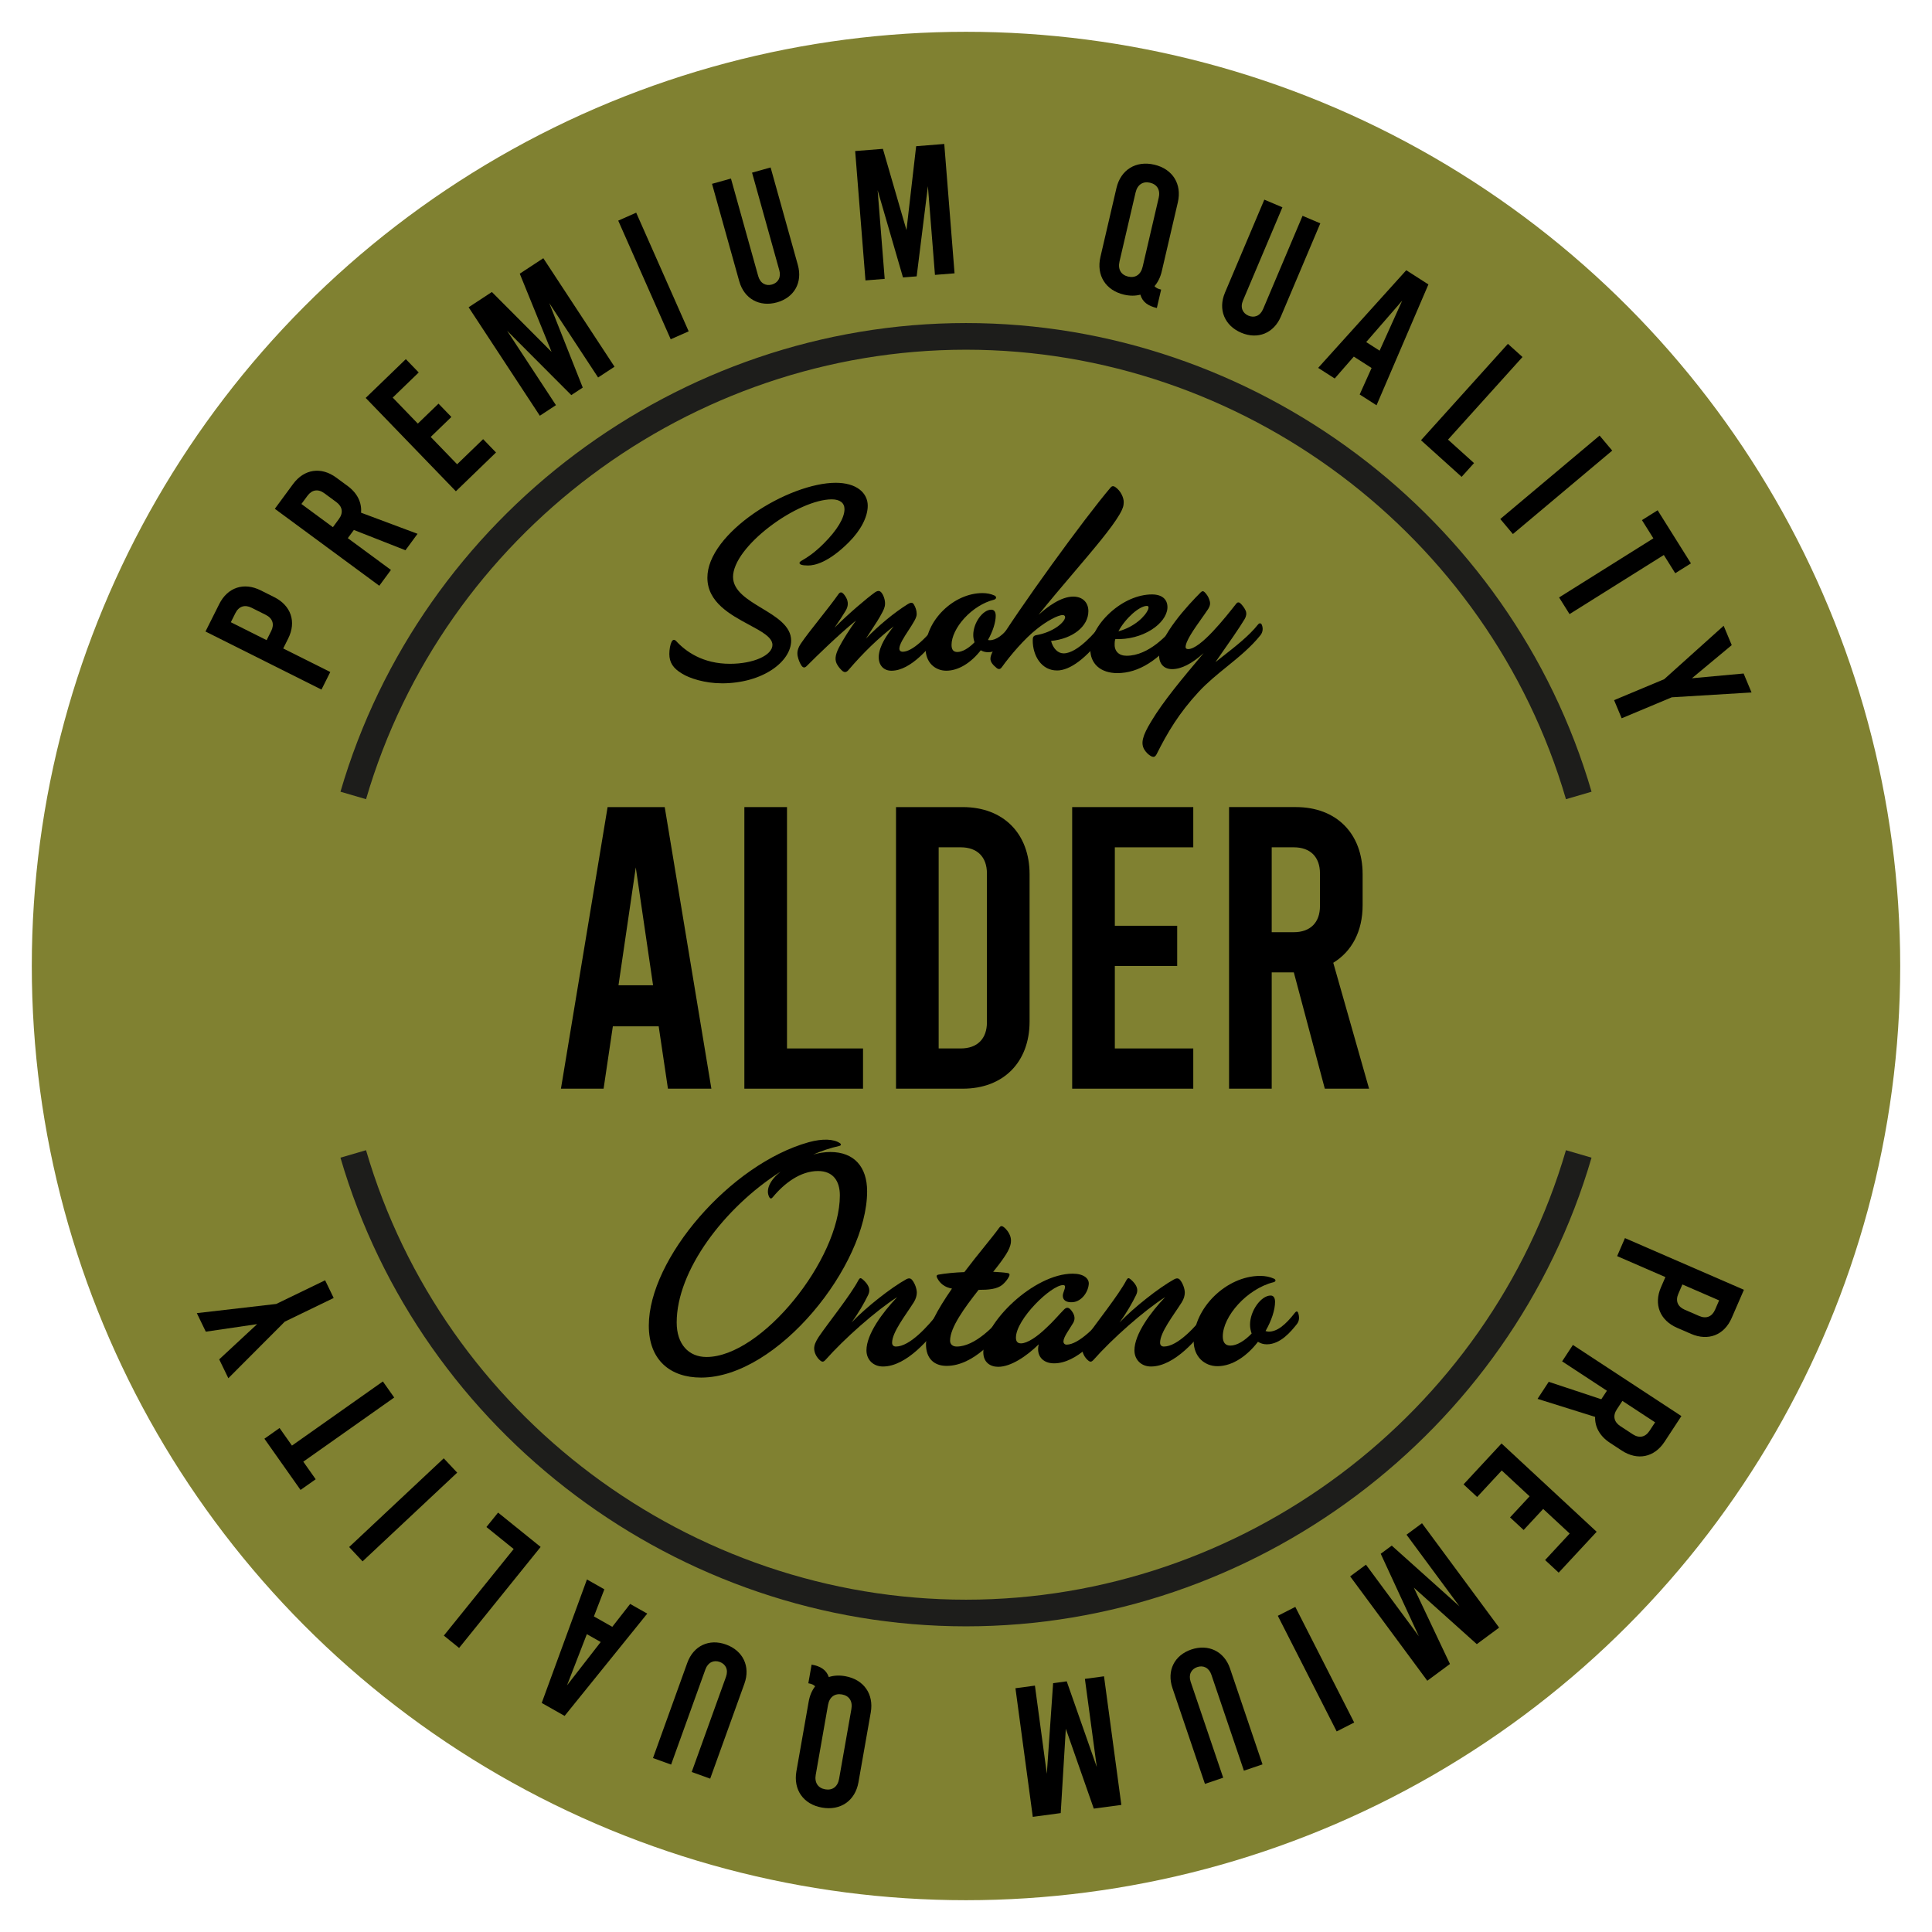 <?xml version="1.0" encoding="UTF-8"?>
<svg id="Livello_1" data-name="Livello 1" xmlns="http://www.w3.org/2000/svg" viewBox="0 0 1200 1200">
  <defs>
    <style>
      .cls-1 {
        fill: #1d1d1b;
      }

      .cls-2 {
        fill: #808131;
      }
    </style>
  </defs>
  <circle class="cls-2" cx="600" cy="600" r="580.25"/>
  <g>
    <path d="M409.13,637.47h-28.48l-5.75,38.73h-26.49l28.98-174.9h35.48l28.98,174.9h-26.98l-5.75-38.73ZM405.63,611.98l-10.74-73.21-10.74,73.21h21.48Z"/>
    <path d="M462.34,501.3h26.48v149.91h47.22v24.99h-73.7v-174.9Z"/>
    <path d="M556.53,501.3h41.48c25.24,0,41.48,16.49,41.48,41.73v91.44c0,25.24-16.24,41.73-41.48,41.73h-41.48v-174.9ZM596.76,651.21c10.24,0,16.24-6,16.24-16.24v-92.45c0-10.24-6-16.24-16.24-16.24h-13.74v124.92h13.74Z"/>
    <path d="M665.95,501.3h75.21v24.99h-48.72v48.72h38.73v24.98h-38.73v51.22h48.72v24.99h-75.21v-174.9Z"/>
    <path d="M822.86,676.19l-19.24-72.21h-13.74v72.21h-26.49v-174.9h41.48c25.24,0,41.48,16.49,41.48,41.73v19.24c0,16.24-6.74,28.74-18.24,35.73l22.24,78.2h-27.48ZM789.88,579h13.74c10.24,0,16.24-6,16.24-16.24v-20.24c0-10.24-6-16.24-16.24-16.24h-13.74v52.72Z"/>
  </g>
  <g>
    <path class="cls-1" d="M972.65,496.39c-48-164.37-201.25-279.18-372.65-279.18s-324.64,114.8-372.64,279.18l-15.89-4.64c50.05-171.39,209.82-291.1,388.54-291.1s338.49,119.7,388.54,291.1l-15.89,4.64Z"/>
    <path class="cls-1" d="M600,1010.15c-178.72,0-338.49-119.7-388.54-291.1l15.89-4.64c48,164.37,201.24,279.18,372.64,279.18s324.65-114.8,372.65-279.18l15.89,4.64c-50.05,171.39-209.83,291.1-388.54,291.1Z"/>
  </g>
  <g>
    <g>
      <path d="M423.79,418.02c-5.32-3.16-7.65-6.65-7.65-11.81,0-2.66.5-5.66,1.33-7.32.67-1.33,1.33-1.33,2.16-.5,6.99,7.65,17.8,14.3,33.77,14.3,14.8,0,26.78-5.32,26.78-12.14,0-12.14-40.42-16.3-40.42-41.75,0-27.44,49.9-58.55,79.34-58.55,12.97,0,19.46,6.32,19.46,13.81s-4.99,15.8-11.64,22.45c-7.48,7.48-16.97,14.3-24.95,14.3-2.66,0-4.99-.33-4.99-1.16,0-1.16,5.32-2.16,14.97-11.81,6.99-6.99,12.97-15.14,12.97-21.62,0-3.99-2.99-6.49-8.32-6.49-21.46,0-61.71,29.44-61.71,48.57,0,17.8,36.09,21.79,36.09,39.59,0,12.64-17.3,26.11-42.75,26.11-7.98,0-18.46-2.16-24.45-5.99Z"/>
      <path d="M448.24,424.41c-10.44,0-20.1-3.13-24.66-6.05-5.5-3.27-7.84-6.9-7.84-12.15,0-2.84.55-5.86,1.37-7.5.4-.79.82-1.2,1.33-1.28.62-.1,1.15.34,1.48.68,5.92,6.48,16.51,14.19,33.48,14.19,14.54,0,26.38-5.27,26.38-11.74,0-4.72-6.73-8.34-14.51-12.52-11.54-6.21-25.9-13.93-25.9-29.22,0-6.62,2.81-13.67,8.34-20.97,4.95-6.53,12.03-13.08,20.46-18.93,16.69-11.58,36.68-19.05,50.94-19.05,6.18,0,11.32,1.45,14.84,4.18,3.24,2.51,5.02,6.07,5.02,10.03,0,6.98-4.29,15.27-11.76,22.74-12.55,12.55-21.2,14.42-25.24,14.42-3.58,0-5.39-.53-5.39-1.57,0-.64.67-1.03,2.13-1.9,2.36-1.39,6.74-3.98,12.96-10.2,8.29-8.29,12.86-15.87,12.86-21.34,0-3.87-2.88-6.08-7.91-6.08-9.96,0-25.13,6.68-38.66,17.03-6.58,5.03-12.15,10.47-16.11,15.72-4.28,5.68-6.54,11.01-6.54,15.42,0,8.67,9.08,14.15,17.85,19.45,8.97,5.41,18.24,11.01,18.24,20.14,0,12.81-17.34,26.52-43.15,26.52ZM418.61,398.22s-.03,0-.05,0c-.22.04-.48.33-.73.84-.77,1.54-1.29,4.41-1.29,7.14,0,4.93,2.23,8.36,7.45,11.46h.01c4.47,2.86,13.95,5.93,24.23,5.93,11.72,0,22.63-2.93,30.69-8.25,7.4-4.88,11.65-11.24,11.65-17.46,0-8.67-9.08-14.15-17.85-19.45-8.97-5.41-18.24-11.01-18.24-20.14s8.59-20.78,22.97-31.78c13.65-10.45,29.02-17.19,39.15-17.19,5.46,0,8.72,2.58,8.72,6.89,0,4.02-2.27,11.09-13.09,21.91-6.29,6.29-10.73,8.91-13.12,10.32-.83.49-1.69,1-1.73,1.21,0,.2,1.09.76,4.59.76,3.91,0,12.32-1.84,24.66-14.19,7.32-7.32,11.52-15.4,11.52-22.17,0-6.18-4.99-13.4-19.06-13.4s-33.92,7.42-50.48,18.91c-8.37,5.8-15.38,12.29-20.28,18.75-5.42,7.15-8.17,14.04-8.17,20.48,0,14.81,14.13,22.41,25.48,28.51,8.02,4.31,14.94,8.03,14.94,13.24,0,7.04-11.94,12.55-27.18,12.55-17.26,0-28.05-7.85-34.06-14.44-.2-.2-.49-.44-.72-.44Z"/>
    </g>
    <g>
      <path d="M553.7,416.19c-4.82,0-7.82-3.49-7.48-8.82.5-6.65,5.49-13.81,11.31-20.63-10.65,7.65-21.29,17.96-30.94,29.27-1.16,1.33-2,1.16-2.99.5-1-.83-2.16-2.16-2.99-3.49-1.83-2.83-1.66-5.66.83-10.65,2.83-5.49,7.98-13.47,12.47-19.29-10.31,8.15-23.12,20.29-33.1,30.27-1.16,1.16-1.83,1-2.66-.17-1-1.5-1.83-3.49-2.33-5.82-.5-2.66.33-4.99,2-7.48,5.16-7.65,17.13-21.79,23.29-30.6.83-1.16,1.5-1.16,2.33-.33.83.83,1.83,2.33,2.33,3.66.83,2.49.33,4.49-.83,6.49-2.66,4.49-6.65,10.31-10.15,14.97,9.31-9.81,22.79-21.46,29.11-25.95,1.66-1,2.49-.83,3.49.5,1,1.33,1.66,3.49,1.83,4.82.33,2.5-.17,3.99-1.33,6.32-3.49,6.82-8.82,13.81-12.47,20.13,8.15-9.15,19.79-18.8,28.61-24.28,2-1.16,2.66-1.16,3.49.5.67,1.16,1.16,2.66,1.33,3.83.33,2,0,3.16-1.16,5.32-3.16,5.82-9.48,13.47-9.48,17.63,0,1.5,1,2.33,2.5,2.33,6.65,0,16.13-10.31,21.46-17.13.67-.83,1.16-.83,1.66.17.83,2,.5,4.16-.67,5.82-5.66,7.15-17.46,22.12-29.44,22.12Z"/>
      <path d="M524.9,417.43c-.55,0-1.06-.25-1.53-.57l-.03-.03c-1.07-.9-2.25-2.27-3.08-3.59-1.93-2.99-1.72-5.98.81-11.04,2.46-4.78,6.61-11.33,10.59-16.78-11.16,9.14-23.76,21.42-30.56,28.23-.67.67-1.22.95-1.76.91-.67-.06-1.16-.63-1.52-1.13-1.08-1.62-1.9-3.68-2.39-5.97-.48-2.55.16-4.95,2.05-7.79,2.65-3.93,7-9.45,11.61-15.3,4.27-5.42,8.69-11.02,11.68-15.32.5-.7.97-1.05,1.49-1.09.63-.05,1.13.38,1.46.7.94.94,1.93,2.5,2.42,3.8.79,2.36.52,4.46-.86,6.83-1.79,3.02-4.28,6.81-6.92,10.55,8.72-8.65,19.66-18.04,25.3-22.06l.03-.02c1.8-1.08,2.89-.91,4.02.6,1.01,1.34,1.72,3.54,1.91,5.02.34,2.56-.17,4.15-1.37,6.55-2.05,4.01-4.73,8.07-7.32,12-1.07,1.62-2.1,3.18-3.07,4.72,7.58-7.9,17.61-16.2,25.95-21.39,1.17-.68,1.98-1.03,2.69-.82.66.2,1.07.86,1.38,1.48.65,1.13,1.19,2.69,1.37,3.95.36,2.17-.08,3.48-1.21,5.57-1.04,1.92-2.45,4.07-3.8,6.15-2.77,4.24-5.63,8.62-5.63,11.29,0,1.22.76,1.92,2.09,1.92,2.85,0,6.54-1.99,10.96-5.91,4.35-3.86,8.25-8.59,10.18-11.07.28-.35.72-.81,1.27-.75.55.06.88.59,1.07.99v.03c.86,2.04.6,4.36-.7,6.21l-.05.07c-5.7,7.21-17.57,22.23-29.72,22.23-2.35,0-4.34-.79-5.76-2.3-1.57-1.68-2.31-4.08-2.13-6.95.47-6.26,4.85-12.82,9.26-18.28-9.26,7.05-18.94,16.39-28.17,27.21-.74.84-1.4,1.14-1.99,1.14ZM523.83,416.2c.88.59,1.48.67,2.45-.44,10.17-11.92,20.89-22.06,31.01-29.34l2.71-1.95-2.17,2.54c-4.94,5.79-10.69,13.34-11.21,20.39-.16,2.63.5,4.83,1.92,6.34,1.26,1.34,3.04,2.04,5.17,2.04,11.75,0,23.46-14.81,29.09-21.92l.04-.05c1.12-1.6,1.35-3.62.61-5.4-.25-.5-.41-.53-.43-.53-.02,0-.18,0-.55.45-3.16,4.05-14.09,17.28-21.77,17.28-1.76,0-2.9-1.07-2.9-2.73,0-2.92,2.93-7.4,5.76-11.73,1.35-2.06,2.74-4.2,3.77-6.09,1.11-2.06,1.44-3.13,1.12-5.06-.17-1.18-.67-2.62-1.28-3.69-.34-.67-.61-1-.9-1.09-.43-.13-1.12.2-2.04.74-9.33,5.81-20.79,15.54-28.51,24.2l-2.64,2.96,1.99-3.43c1.53-2.64,3.31-5.34,5.19-8.19,2.58-3.91,5.25-7.95,7.28-11.92,1.15-2.29,1.61-3.72,1.29-6.08-.17-1.34-.84-3.42-1.75-4.63-.83-1.1-1.4-1.33-2.95-.4-6.5,4.62-20.01,16.38-29.04,25.89l-.62-.52c3.74-4.99,7.62-10.71,10.12-14.93,1.27-2.18,1.51-4.02.8-6.15-.5-1.33-1.5-2.77-2.23-3.5-.33-.33-.6-.48-.82-.47-.25.02-.55.27-.89.75-3.01,4.31-7.43,9.92-11.71,15.35-4.6,5.83-8.94,11.34-11.57,15.25-1.79,2.69-2.37,4.84-1.93,7.18.47,2.19,1.25,4.15,2.27,5.67.36.51.66.76.92.78.28.02.64-.2,1.12-.67,7.33-7.33,21.38-21.02,33.13-30.3l2.57-2.04-2,2.6c-4.48,5.81-9.59,13.72-12.44,19.23-2.41,4.81-2.63,7.49-.85,10.24.78,1.25,1.89,2.54,2.9,3.39Z"/>
    </g>
    <g>
      <path d="M613.74,404.71c-1.83,0-3.33-.5-4.66-1.33-5.49,7.15-13.14,12.81-21.29,12.81-6.65,0-12.47-4.82-12.47-13.31,0-17.13,17.13-34.1,34.93-34.1,2.66,0,5.16.5,7.32,1.5,1,.5,1,1.5-.33,1.83-13.97,3.49-26.61,17.96-26.61,28.44,0,2.99,1.16,4.82,3.99,4.82,3.49,0,7.65-2.66,11.14-6.32-.5-1.5-.83-2.99-.83-4.66,0-7.32,5.82-15.3,10.81-15.3,1.5,0,2.33,1.16,2.33,3.33,0,4.16-1.83,9.81-4.99,15.3.5.17,1,.33,1.66.33,4.32,0,8.65-3.33,13.81-9.98.67-.83,1.33-.83,1.66.17.67,2,.67,4.16-.67,5.82-3.16,3.99-8.65,10.65-15.8,10.65Z"/>
      <path d="M587.79,416.59c-3.48,0-6.68-1.27-9.02-3.59-2.53-2.5-3.86-6-3.86-10.12,0-8.3,3.98-16.96,10.91-23.76,6.96-6.83,15.86-10.74,24.42-10.74,2.76,0,5.28.52,7.49,1.53.65.33,1,.84.94,1.38-.03.27-.22.92-1.34,1.21-6.46,1.62-13.15,5.8-18.35,11.48-4.98,5.45-7.96,11.64-7.96,16.57,0,2.97,1.17,4.42,3.59,4.42,3.05,0,7.03-2.25,10.68-6.02-.53-1.65-.78-3.1-.78-4.55,0-7.49,5.87-15.71,11.22-15.71,1.74,0,2.73,1.36,2.73,3.73,0,4.11-1.79,9.71-4.8,15.07.32.09.66.16,1.07.16,4.06,0,8.22-3.03,13.49-9.82.58-.72,1.08-.8,1.4-.75.3.05.71.28.96,1.03.8,2.41.54,4.61-.73,6.2-2.77,3.5-8.55,10.8-16.12,10.8-1.66,0-3.15-.39-4.56-1.2-6.29,8.06-14.07,12.68-21.39,12.68ZM610.25,369.19c-17.42,0-34.53,16.69-34.53,33.69,0,8.87,6.26,12.9,12.07,12.9,7.16,0,14.8-4.61,20.97-12.65l.22-.29.31.19c1.37.85,2.82,1.27,4.44,1.27,7.18,0,12.79-7.09,15.48-10.49,1.48-1.85,1.01-4.21.6-5.44-.11-.34-.25-.48-.34-.49-.11-.02-.34.09-.63.45-5.43,7.01-9.79,10.13-14.12,10.13-.73,0-1.27-.18-1.79-.35l-.47-.16.25-.43c3.09-5.37,4.94-11.01,4.94-15.1,0-1.33-.33-2.92-1.92-2.92-4.86,0-10.41,7.94-10.41,14.9,0,1.45.25,2.85.81,4.53l.08.23-.17.18c-3.91,4.1-8.08,6.45-11.44,6.45-2.01,0-4.4-.91-4.4-5.23,0-11.16,13.33-25.44,26.92-28.83.52-.13.72-.35.74-.51.02-.19-.17-.41-.49-.57-2.09-.96-4.49-1.45-7.14-1.45Z"/>
    </g>
    <g>
      <path d="M640.69,386.75c7.82-8.32,17.8-15.8,25.95-15.8,5.49,0,8.98,3.33,8.98,8.65,0,9.48-9.98,16.97-23.29,18.13,1.16,4.82,4.16,8.48,8.32,8.48,8.32,0,18.96-11.98,23.79-18.13.83-1,1.16-.67,1.66.17.33.67.5,1.83.5,2.5,0,1.16-.17,2-1.16,3.33-5.16,6.82-17.46,21.96-28.94,21.96-9.48,0-14.64-9.15-14.64-18.13,0-1.83.17-2.66,1.83-2.99,10.81-1.83,18.3-8.32,18.3-11.64,0-.33-.17-.67-.33-1-.33-.33-.83-.67-1.5-.67-3.33,0-10.48,3.99-16.47,8.82-7.65,5.99-16.8,16.8-21.79,23.79-.83,1.16-1.66,1.16-2.66.33-1.66-1.33-3.66-3.33-3.66-5.32,0-1.5.67-3.16,1.83-5.16,15.47-25.61,56.89-82.5,72.69-100.96.83-1,1.5-.83,2.33-.33,3.16,2.16,5.16,6.15,5.16,9.15,0,2.33-.67,4.16-2.49,7.32-8.32,14.3-34.43,41.92-54.39,67.53Z"/>
      <path d="M656.49,416.43c-4.54,0-8.42-2.03-11.2-5.86-2.44-3.36-3.84-7.98-3.84-12.67,0-1.79.15-2.99,2.15-3.39,4.81-.81,9.44-2.66,13.05-5.19,2.99-2.1,4.92-4.48,4.92-6.05,0-.22-.12-.48-.26-.76-.35-.33-.74-.5-1.17-.5-3.07,0-10.04,3.75-16.21,8.73-7.45,5.83-16.48,16.37-21.71,23.71-.47.65-.96,1.01-1.51,1.08-.55.07-1.12-.15-1.74-.67-2.52-2.02-3.8-3.91-3.8-5.63,0-1.47.58-3.13,1.88-5.36,15.26-25.27,57.01-82.65,72.73-101.02,1.04-1.24,1.98-.94,2.84-.42,3.52,2.41,5.35,6.6,5.35,9.49,0,2.33-.64,4.23-2.55,7.52-4.95,8.51-15.91,21.4-28.6,36.33-7.28,8.57-14.78,17.38-21.79,26.14,5.63-5.14,14-11.35,21.59-11.35,5.7,0,9.39,3.55,9.39,9.05,0,9.43-9.72,17.15-23.18,18.49,1.29,4.78,4.25,7.72,7.81,7.72,8.7,0,20.16-13.76,23.47-17.98.32-.38.73-.8,1.24-.77.49.04.8.48,1.09.98v.03c.41.79.56,2.06.56,2.68,0,1.27-.19,2.17-1.24,3.57-10.94,14.47-21.06,22.12-29.26,22.12ZM660.15,381.19c.65,0,1.27.27,1.78.78l.05.05.03.06c.19.37.38.75.38,1.18,0,3.54-7.43,10.15-18.63,12.04-1.32.26-1.49.76-1.49,2.6,0,4.52,1.34,8.97,3.69,12.2,1.83,2.52,5.15,5.53,10.55,5.53,7.94,0,17.84-7.54,28.62-21.8.92-1.23,1.08-1.97,1.08-3.08,0-.67-.17-1.73-.45-2.3-.31-.51-.42-.57-.45-.57,0,0-.15,0-.55.47-1.97,2.52-5.99,7.36-10.63,11.42-5.2,4.55-9.73,6.86-13.47,6.86-4.06,0-7.4-3.37-8.71-8.79l-.11-.46.47-.04c13.28-1.16,22.92-8.62,22.92-17.73,0-5.09-3.29-8.25-8.58-8.25-3.28,0-12.35,1.53-25.65,15.67l-.61-.52c8.14-10.44,17.14-21.03,25.85-31.27,12.66-14.9,23.6-27.76,28.51-36.21,1.85-3.19,2.44-4.92,2.44-7.12,0-2.62-1.75-6.6-4.98-8.81-.77-.46-1.16-.5-1.79.26-15.71,18.35-57.41,75.67-72.65,100.91-1.22,2.1-1.77,3.63-1.77,4.95,0,1.82,1.91,3.73,3.51,5.01.45.37.82.53,1.13.49.31-.04.62-.28.95-.75,5.27-7.38,14.36-17.99,21.87-23.87,5.49-4.42,13-8.9,16.72-8.9Z"/>
    </g>
    <g>
      <path d="M694.08,417.69c-10.65,0-16.47-5.99-16.47-14.3,0-14.8,19.46-33.77,37.92-33.77,6.49,0,9.48,3.33,9.15,8.15-.67,9.15-14.64,19.46-32.27,18.8-.33,1-.5,2-.5,2.99-.33,4.66,2.33,8.15,7.82,8.15,14.14,0,26.28-13.64,30.94-19.63.67-.83,1.33-.83,1.66.17.67,2,.67,4.16-.67,5.82-5.49,7.15-19.13,23.62-37.59,23.62ZM713.54,378.6c.5-1.33.33-2.66-1.16-2.66-4.99,0-14.3,8.32-18.46,16.8,10.31-2.49,17.8-9.48,19.63-14.14Z"/>
      <path d="M694.08,418.09c-5.2,0-9.52-1.43-12.5-4.14-2.86-2.6-4.37-6.26-4.37-10.57,0-7.23,4.55-15.73,12.17-22.73,7.91-7.27,17.45-11.44,26.16-11.44,3.41,0,6.07.93,7.71,2.68,1.37,1.47,2.01,3.51,1.85,5.91-.34,4.67-4.06,9.68-9.96,13.39-6.33,3.99-14.28,6.04-22.42,5.79-.26.86-.39,1.72-.39,2.58v.03c-.17,2.3.42,4.23,1.69,5.59,1.29,1.39,3.27,2.12,5.73,2.12,13.97,0,26.07-13.62,30.62-19.47.58-.72,1.08-.8,1.4-.75.3.05.71.28.96,1.03.8,2.41.54,4.61-.73,6.2-12.1,15.77-24.86,23.77-37.91,23.77ZM715.53,370.02c-8.51,0-17.85,4.09-25.61,11.22-7.46,6.85-11.91,15.13-11.91,22.14,0,8.57,6.15,13.9,16.06,13.9,12.78,0,25.32-7.89,37.27-23.46,1.49-1.86,1.01-4.21.6-5.45-.11-.34-.25-.48-.34-.49-.11-.02-.34.09-.63.45-4.62,5.94-16.93,19.78-31.25,19.78-2.68,0-4.87-.82-6.32-2.38-1.42-1.53-2.08-3.67-1.9-6.19,0-1.03.18-2.08.52-3.11l.1-.29h.3c14.07.54,31.05-7.39,31.85-18.41.15-2.16-.41-4-1.63-5.3-1.48-1.58-3.94-2.42-7.11-2.42ZM693.17,393.33l.38-.77c4.13-8.43,13.63-17.03,18.83-17.03.85,0,1.29.37,1.51.69.4.58.42,1.5.04,2.52h0c-1.72,4.4-9.04,11.76-19.91,14.39l-.84.2ZM712.37,376.34c-4.78,0-13.49,7.84-17.7,15.78,10.11-2.73,16.87-9.56,18.48-13.67.28-.75.3-1.42.05-1.77-.16-.23-.44-.34-.84-.34Z"/>
    </g>
    <g>
      <path d="M744.14,429.5c-11.81,12.81-18.96,24.45-26.11,38.76-.83,1.5-1.5,1.83-2.99,1-1.5-.83-2.99-2.33-3.99-3.99-2-3.49-1.33-7.65,4.32-16.97,9.31-15.63,26.61-35.1,38.26-49.23-7.32,7.98-16.8,16.13-25.61,16.13-4.82,0-7.65-3.16-7.65-7.98,0-10.98,15.14-28.44,25.78-39.09.67-.67,1.16-.67,1.83,0,1.16,1.16,2.16,2.66,2.66,4.16.67,1.83,1,3.16-.5,5.66-4.66,7.15-14.3,18.96-14.14,24.12.17,1,.83,1.5,2,1.5,7.65,0,22.12-18.13,30.11-28.28.67-.83,1.16-1,2-.33,1.33,1.16,2.83,3.33,3.33,4.66.5,1.33.33,2.99-.67,4.66-3.66,6.15-11.31,16.97-19.79,29.11,8.65-7.15,21.46-15.97,28.78-25.28.67-.83,1.33-.67,1.66.17.83,2.16.5,4.16-.67,5.82-10.81,13.64-26.61,22.45-38.59,35.43Z"/>
      <path d="M716.38,470.1c-.43,0-.93-.15-1.54-.49-1.56-.87-3.11-2.41-4.14-4.14-2.23-3.9-1.1-8.45,4.33-17.38,7.48-12.55,19.86-27.29,30.79-40.29.61-.73,1.22-1.45,1.81-2.16-7.33,6.62-13.9,9.97-19.61,9.97-4.97,0-8.06-3.21-8.06-8.39,0-12.16,18.11-31.59,25.9-39.37.42-.42.8-.62,1.2-.62s.78.2,1.2.62c1.26,1.26,2.26,2.83,2.76,4.32.7,1.91,1.04,3.37-.54,5.99-1.17,1.8-2.64,3.86-4.19,6.05-4.45,6.27-9.99,14.07-9.89,17.82.09.53.37,1.13,1.59,1.13,7.66,0,23.17-19.71,29.79-28.12.28-.36.67-.77,1.17-.87.57-.12,1.07.22,1.39.48,1.33,1.16,2.9,3.37,3.45,4.83.57,1.53.33,3.3-.7,5.01-3.23,5.43-9.53,14.43-16.82,24.86-.44.63-.89,1.27-1.34,1.91,1.53-1.23,3.16-2.5,4.85-3.82,7.57-5.92,16.16-12.63,21.63-19.58.53-.66,1.02-.74,1.34-.69.44.06.8.4,1.02.96.84,2.19.6,4.34-.71,6.2-5.99,7.55-13.61,13.73-20.97,19.7-6.04,4.89-12.28,9.95-17.65,15.77-12.18,13.21-19.22,25.01-26.05,38.66-.57,1.02-1.14,1.66-2.01,1.66ZM753.33,398.78l.61.53c-2.32,2.81-4.84,5.81-7.51,8.99-10.91,12.98-23.27,27.69-30.71,40.19-5.24,8.64-6.37,12.97-4.32,16.56.96,1.6,2.4,3.04,3.84,3.84,1.23.68,1.69.53,2.44-.84,6.85-13.7,13.92-25.55,26.17-38.83h0c5.41-5.86,11.68-10.94,17.74-15.85,7.33-5.94,14.92-12.09,20.83-19.55,1.13-1.62,1.35-3.5.6-5.43-.1-.26-.25-.43-.39-.45-.15-.02-.37.12-.59.39-5.53,7.03-14.15,13.77-21.76,19.72-2.53,1.98-4.92,3.85-7.07,5.62l-2.29,1.89,1.7-2.44c1.01-1.45,2.01-2.87,2.99-4.28,7.28-10.41,13.57-19.4,16.79-24.81.89-1.49,1.12-3.02.63-4.31-.44-1.18-1.87-3.32-3.21-4.5-.4-.32-.6-.33-.72-.3-.19.04-.41.22-.7.58-7.26,9.23-22.37,28.43-30.42,28.43-1.73,0-2.25-1-2.39-1.83v-.05c-.13-4.01,5.27-11.62,10.04-18.34,1.55-2.18,3.01-4.24,4.16-6.01,1.41-2.35,1.09-3.55.46-5.3-.46-1.38-1.39-2.84-2.57-4.01-.51-.51-.75-.51-1.26,0-4.66,4.66-11.37,11.81-16.84,19.37-5.85,8.09-8.82,14.63-8.82,19.43s2.78,7.58,7.25,7.58c7.06,0,15.58-5.38,25.32-16Z"/>
    </g>
  </g>
  <g>
    <path d="M127.63,392.24l8.56-17.08c5.2-10.39,15.34-13.68,25.74-8.48l8.44,4.23c10.39,5.21,13.84,15.3,8.63,25.69l-3.09,6.17,29.23,14.63-5.46,10.91-72.04-36.07ZM168.45,391.95c2.11-4.22.87-7.93-3.35-10.04l-8.85-4.43c-4.22-2.11-7.93-.88-10.04,3.34l-2.83,5.66,22.22,11.13,2.84-5.66Z"/>
    <path d="M251.84,341.77l-32.05-12.6-3.76,5.09,26.79,19.74-7.24,9.82-64.88-47.8,11.33-15.39c6.9-9.36,17.46-10.88,26.82-3.98l7.14,5.26c6.02,4.44,8.81,10.35,8.26,16.53l35.09,13.12-7.5,10.2ZM206.77,327.44l3.75-5.1c2.8-3.8,2.22-7.66-1.59-10.46l-7.5-5.53c-3.81-2.8-7.67-2.22-10.46,1.59l-3.76,5.09,19.56,14.41Z"/>
    <path d="M227.14,247.15l24.93-24.08,8,8.28-16.15,15.61,15.6,16.15,12.84-12.4,8,8.28-12.84,12.4,16.41,16.98,16.15-15.6,8,8.28-24.93,24.09-56.02-57.98Z"/>
    <path d="M337.47,160.39l44.22,67.38-10.2,6.7-30.33-46.2,20.8,52.46-7.12,4.67-39.86-39.95,30.33,46.2-10.01,6.57-44.23-67.37,14.44-9.48,37.09,37.21-19.77-48.59,14.63-9.6Z"/>
    <path d="M383.99,137.04l11.16-4.94,32.6,73.7-11.16,4.93-32.6-73.7Z"/>
    <path d="M459.17,174.75l-16.92-60.57,11.76-3.28,16.92,60.56c1.27,4.55,4.76,6.33,8.53,5.27s5.83-4.38,4.56-8.93l-16.91-60.57,11.53-3.22,16.92,60.57c3.03,10.87-2.24,20.24-13,23.24-10.77,3.01-20.35-2.21-23.38-13.08Z"/>
    <path d="M586.5,89.41l6.39,80.36-12.17.97-4.38-55.1-6.98,56.01-8.5.67-15.75-54.2,4.39,55.1-11.94.95-6.4-80.35,17.22-1.37,14.65,50.47,6.01-52.11,17.45-1.39Z"/>
    <path d="M721.2,179.87l-2.66,11.44c-5.5-1.28-8.95-3.74-10.24-8.3-3.04.83-6.46.86-10.17,0-11.43-2.67-17.28-12.07-14.64-23.39l9.96-42.83c2.64-11.32,12.04-17.17,23.48-14.51,11.43,2.66,17.28,12.06,14.65,23.39l-9.98,42.83c-.86,3.7-2.4,6.77-4.51,9.24.82,1.02,2.09,1.67,4.11,2.14ZM719.69,122.9c1.15-4.94-1-8.39-5.38-9.41-4.37-1.02-7.83,1.13-8.98,6.07l-9.98,42.83c-1.15,4.93,1,8.39,5.38,9.41,4.37,1.02,7.82-1.13,8.98-6.07l9.97-42.83Z"/>
    <path d="M760.8,181.89l24.49-57.88,11.24,4.75-24.49,57.88c-1.84,4.35-.22,7.91,3.38,9.43,3.61,1.53,7.29.21,9.13-4.14l24.49-57.88,11.03,4.67-24.49,57.88c-4.4,10.39-14.35,14.42-24.63,10.07-10.29-4.35-14.53-14.4-10.14-24.79Z"/>
    <path d="M851.92,228.57l-11.05-7.08-11.86,13.6-10.28-6.59,54.72-60.65,13.76,8.82-32.22,75.06-10.47-6.71,7.4-16.45ZM856.9,217.81l14.03-31.07-22.36,25.73,8.33,5.34Z"/>
    <path d="M936.59,213.57l9.06,8.17-46.26,51.32,16.16,14.57-7.71,8.55-25.23-22.74,53.97-59.87Z"/>
    <path d="M993.53,270.54l7.85,9.34-61.69,51.82-7.84-9.34,61.68-51.82Z"/>
    <path d="M1029.59,316.94l20.68,32.98-9.75,6.12-7.09-11.32-58.56,36.71-6.49-10.35,58.56-36.71-7.1-11.32,9.76-6.12Z"/>
    <path d="M1087.92,430.1l-49.55,3.01-31.12,13.03-4.71-11.26,31.13-13.02,36.92-33.18,5.02,12.01-24.72,20.58,32.1-2.94,4.93,11.79Z"/>
  </g>
  <g>
    <path d="M1083.19,801.1l-7.61,17.52c-4.63,10.66-14.58,14.5-25.24,9.87l-8.66-3.76c-10.66-4.63-14.65-14.52-10.02-25.18l2.75-6.33-29.98-13.02,4.86-11.19,73.89,32.1ZM1042.44,803.61c-1.88,4.33-.44,7.96,3.89,9.84l9.08,3.94c4.32,1.88,7.96.45,9.84-3.88l2.52-5.81-22.81-9.9-2.52,5.81Z"/>
    <path d="M961.92,858.26l32.68,10.84,3.48-5.29-27.82-18.25,6.7-10.2,67.39,44.19-10.48,15.98c-6.37,9.73-16.83,11.81-26.56,5.44l-7.41-4.86c-6.25-4.1-9.36-9.86-9.15-16.06l-35.75-11.19,6.94-10.59ZM1007.7,870.12l-3.47,5.29c-2.59,3.95-1.8,7.77,2.15,10.36l7.8,5.11c3.95,2.59,7.77,1.8,10.36-2.15l3.47-5.29-20.31-13.32Z"/>
    <path d="M991.72,951.4l-23.59,25.4-8.44-7.83,15.27-16.46-16.46-15.28-12.14,13.08-8.44-7.83,12.14-13.08-17.3-16.06-15.28,16.46-8.44-7.83,23.58-25.41,59.09,54.85Z"/>
    <path d="M886.52,1043.94l-47.91-64.83,9.81-7.26,32.85,44.45-23.68-51.23,6.85-5.06,42.02,37.67-32.85-44.45,9.62-7.12,47.91,64.83-13.88,10.27-39.11-35.1,22.44,47.42-14.07,10.41Z"/>
    <path d="M841.11,1069.88l-10.87,5.54-36.57-71.82,10.87-5.53,36.57,71.81Z"/>
    <path d="M763.99,1036.33l20.18,59.55-11.56,3.92-20.19-59.55c-1.51-4.47-5.09-6.06-8.8-4.8-3.71,1.26-5.58,4.69-4.07,9.16l20.2,59.56-11.34,3.84-20.19-59.55c-3.62-10.69,1.13-20.33,11.71-23.92,10.58-3.59,20.44,1.1,24.07,11.79Z"/>
    <path d="M641.48,1128.48l-10.77-79.89,12.1-1.63,7.39,54.78,3.91-56.31,8.45-1.13,18.68,53.26-7.39-54.78,11.87-1.6,10.77,79.89-17.12,2.3-17.37-49.6-3.17,52.37-17.35,2.34Z"/>
    <path d="M502.07,1045.49l2.03-11.57c5.56.98,9.13,3.25,10.69,7.73,2.98-.99,6.41-1.21,10.15-.55,11.56,2.04,17.92,11.11,15.9,22.56l-7.63,43.31c-2.01,11.45-11.08,17.8-22.65,15.76-11.56-2.03-17.91-11.1-15.9-22.55l7.63-43.31c.66-3.74,2.03-6.89,4-9.46-.88-.97-2.18-1.55-4.22-1.91ZM506.67,1102.29c-.88,4.99,1.46,8.32,5.88,9.1,4.42.78,7.76-1.56,8.63-6.54l7.63-43.31c.88-4.99-1.45-8.32-5.88-9.1-4.42-.78-7.75,1.56-8.63,6.55l-7.62,43.31Z"/>
    <path d="M462.41,1045.63l-21.3,59.13-11.48-4.14,21.3-59.13c1.6-4.44-.22-7.91-3.89-9.23-3.69-1.33-7.29.19-8.9,4.63l-21.3,59.13-11.26-4.06,21.3-59.12c3.83-10.62,13.55-15.19,24.05-11.4,10.5,3.78,15.29,13.59,11.47,24.2Z"/>
    <path d="M368.88,1003.98l11.42,6.47,11.1-14.22,10.62,6.01-51.33,63.54-14.22-8.05,28.09-76.7,10.82,6.12-6.49,16.83ZM364.5,1015l-12.31,31.79,20.92-26.91-8.62-4.88Z"/>
    <path d="M285.16,1023.57l-9.49-7.67,43.39-53.77-16.93-13.67,7.24-8.96,26.43,21.33-50.63,62.73Z"/>
    <path d="M225.2,969.79l-8.34-8.9,58.76-55.1,8.35,8.9-58.77,55.1Z"/>
    <path d="M186.67,925.42l-22.44-31.81,9.41-6.64,7.7,10.92,56.47-39.85,7.04,9.98-56.47,39.85,7.7,10.92-9.41,6.64Z"/>
    <path d="M122.26,815.61l49.31-5.7,30.37-14.7,5.32,10.99-30.37,14.7-35.06,35.14-5.68-11.71,23.57-21.89-31.89,4.69-5.57-11.5Z"/>
  </g>
  <g>
    <path d="M435.46,855.64c-19.09,0-32.47-10.82-32.47-32.27,0-41.52,50.58-100.36,99.38-113.94,8.66-2.36,15.54-1.97,19.28.59,1.18.79.59,1.57-.39,1.77-5.51,1.18-11.22,3.15-16.14,5.31,3.54-.98,7.08-1.57,10.63-1.57,14.76,0,22.83,9.25,22.83,24.4,0,45.85-55.49,115.71-103.11,115.71ZM508.07,727.34c-10.82,0-20.86,7.48-28.14,16.33-.79.98-1.57.98-2.17-.2-2.36-4.53.59-10.63,7.08-15.74-35.22,22.43-64.54,61.59-64.54,93.67,0,13.58,7.48,21.45,18.5,21.45,34.24,0,82.85-60.61,82.85-100.36,0-8.86-4.14-15.15-13.58-15.15Z"/>
    <path d="M548.4,848.76c-5.9,0-10.23-4.13-10.23-10.04,0-10.04,10.04-23.61,19.09-33.06-12.99,8.26-32.87,25.78-44.67,39.16-.98.98-1.77,1.38-3.15.2-2.16-1.77-3.74-4.72-3.74-7.48,0-2.16.98-4.33,2.75-7.08,5.7-8.46,19.87-25.98,24.79-35.42.79-1.38,1.37-1.38,2.36-.59,1.18.98,2.56,2.36,3.34,3.74,1.18,1.97,1.38,3.94.2,6.3-2.17,4.53-6.1,11.41-10.23,16.92,9.05-9.45,24.59-21.65,33.85-26.76,1.77-.98,2.95-.79,3.94.59,1.57,1.97,2.75,5.31,2.75,7.67,0,1.77-.59,3.94-1.97,6.1-5.12,8.07-13.38,18.5-13.38,24.99,0,1.57.98,2.36,2.36,2.36,8.66,0,19.87-12.59,26.56-21.06.79-.98,1.38-.79,1.77.2.98,2.56.79,4.92-.59,6.89-6.49,8.46-20.86,26.37-35.81,26.37Z"/>
    <path d="M590.1,832.62c0,2.36,1.57,3.74,4.14,3.74,11.21,0,23.41-12.59,30.1-21.06.79-.98,1.38-.98,1.97.2,1.18,2.16.79,4.92-.79,6.89-6.49,8.46-20.66,25.98-37.58,25.98-8.07,0-12.79-4.92-12.79-13.38,0-9.05,7.28-21.84,16.14-34.63-4.52-.79-7.48-3.15-9.25-6.69-.59-1.18-.2-1.77.79-1.97,4.33-.79,10.43-1.38,16.14-1.57,8.46-11.22,17.12-21.25,21.65-27.55.79-.98,1.37-1.38,2.56-.59,1.77,1.18,3.54,3.54,4.33,5.9,1.57,4.92-1.37,9.64-5.31,15.15-2.56,3.54-5.32,6.89-5.32,6.89,3.54.2,6.69.39,9.05.79,1.18.2,1.38.98.79,2.16-.98,1.97-2.56,3.74-4.13,5.12-3.35,2.75-8.66,3.15-14.76,3.15-8.85,11.22-17.71,23.42-17.71,31.49Z"/>
    <path d="M654.64,846.79c-7.08,0-11.21-4.92-9.45-11.81-7.67,7.48-17.32,13.97-25.19,13.97-4.92,0-9.25-2.75-9.25-9.05,0-18.3,31.49-48.8,55.49-48.8,6.88,0,10.03,2.95,10.03,6.1-.19,4.92-4.13,11.02-9.84,11.61-4.52.39-6.3-1.57-6.3-3.94,0-1.97,1.38-3.94,1.38-5.71,0-.59-.39-.98-1.18-.98-7.48,0-29.32,21.25-29.32,32.67,0,2.75,1.38,3.54,3.15,3.54,3.94,0,10.04-4.13,15.74-9.64,4.14-3.74,8.07-8.46,11.02-11.41,1.38-1.38,2.75-1.57,4.33.39s3.15,4.72,1.38,7.87c-2.56,4.33-6.1,8.86-6.1,11.61,0,1.18.79,1.97,1.97,1.97,7.48,0,18.89-11.81,25.19-19.87.79-.98,1.18-.98,1.77.2,1.18,2.16.79,4.92-.59,6.89-6.69,8.46-19.87,24.4-34.24,24.4Z"/>
    <path d="M714.85,848.76c-5.9,0-10.23-4.13-10.23-10.04,0-10.04,10.04-23.61,19.09-33.06-12.99,8.26-32.87,25.78-44.67,39.16-.98.98-1.77,1.38-3.15.2-2.16-1.77-3.74-4.72-3.74-7.48,0-2.16.98-4.33,2.75-7.08,5.7-8.46,19.87-25.98,24.79-35.42.79-1.38,1.37-1.38,2.36-.59,1.18.98,2.56,2.36,3.34,3.74,1.18,1.97,1.38,3.94.2,6.3-2.17,4.53-6.1,11.41-10.23,16.92,9.05-9.45,24.59-21.65,33.85-26.76,1.77-.98,2.95-.79,3.94.59,1.57,1.97,2.75,5.31,2.75,7.67,0,1.77-.59,3.94-1.97,6.1-5.12,8.07-13.38,18.5-13.38,24.99,0,1.57.98,2.36,2.36,2.36,8.66,0,19.87-12.59,26.56-21.06.79-.98,1.38-.79,1.77.2.98,2.56.79,4.92-.59,6.89-6.49,8.46-20.86,26.37-35.81,26.37Z"/>
    <path d="M786.86,834.98c-2.17,0-3.94-.59-5.51-1.57-6.5,8.46-15.55,15.15-25.19,15.15-7.87,0-14.76-5.71-14.76-15.74,0-20.27,20.27-40.34,41.32-40.34,3.15,0,6.1.59,8.66,1.77,1.18.59,1.18,1.77-.39,2.16-16.53,4.13-31.49,21.25-31.49,33.65,0,3.54,1.38,5.71,4.72,5.71,4.14,0,9.05-3.15,13.19-7.48-.59-1.77-.99-3.54-.99-5.51,0-8.66,6.89-18.1,12.79-18.1,1.77,0,2.75,1.38,2.75,3.94,0,4.92-2.17,11.61-5.9,18.1.59.2,1.18.39,1.97.39,5.12,0,10.23-3.94,16.33-11.81.79-.98,1.57-.98,1.97.2.79,2.36.79,4.92-.79,6.89-3.74,4.72-10.23,12.59-18.69,12.59Z"/>
  </g>
</svg>